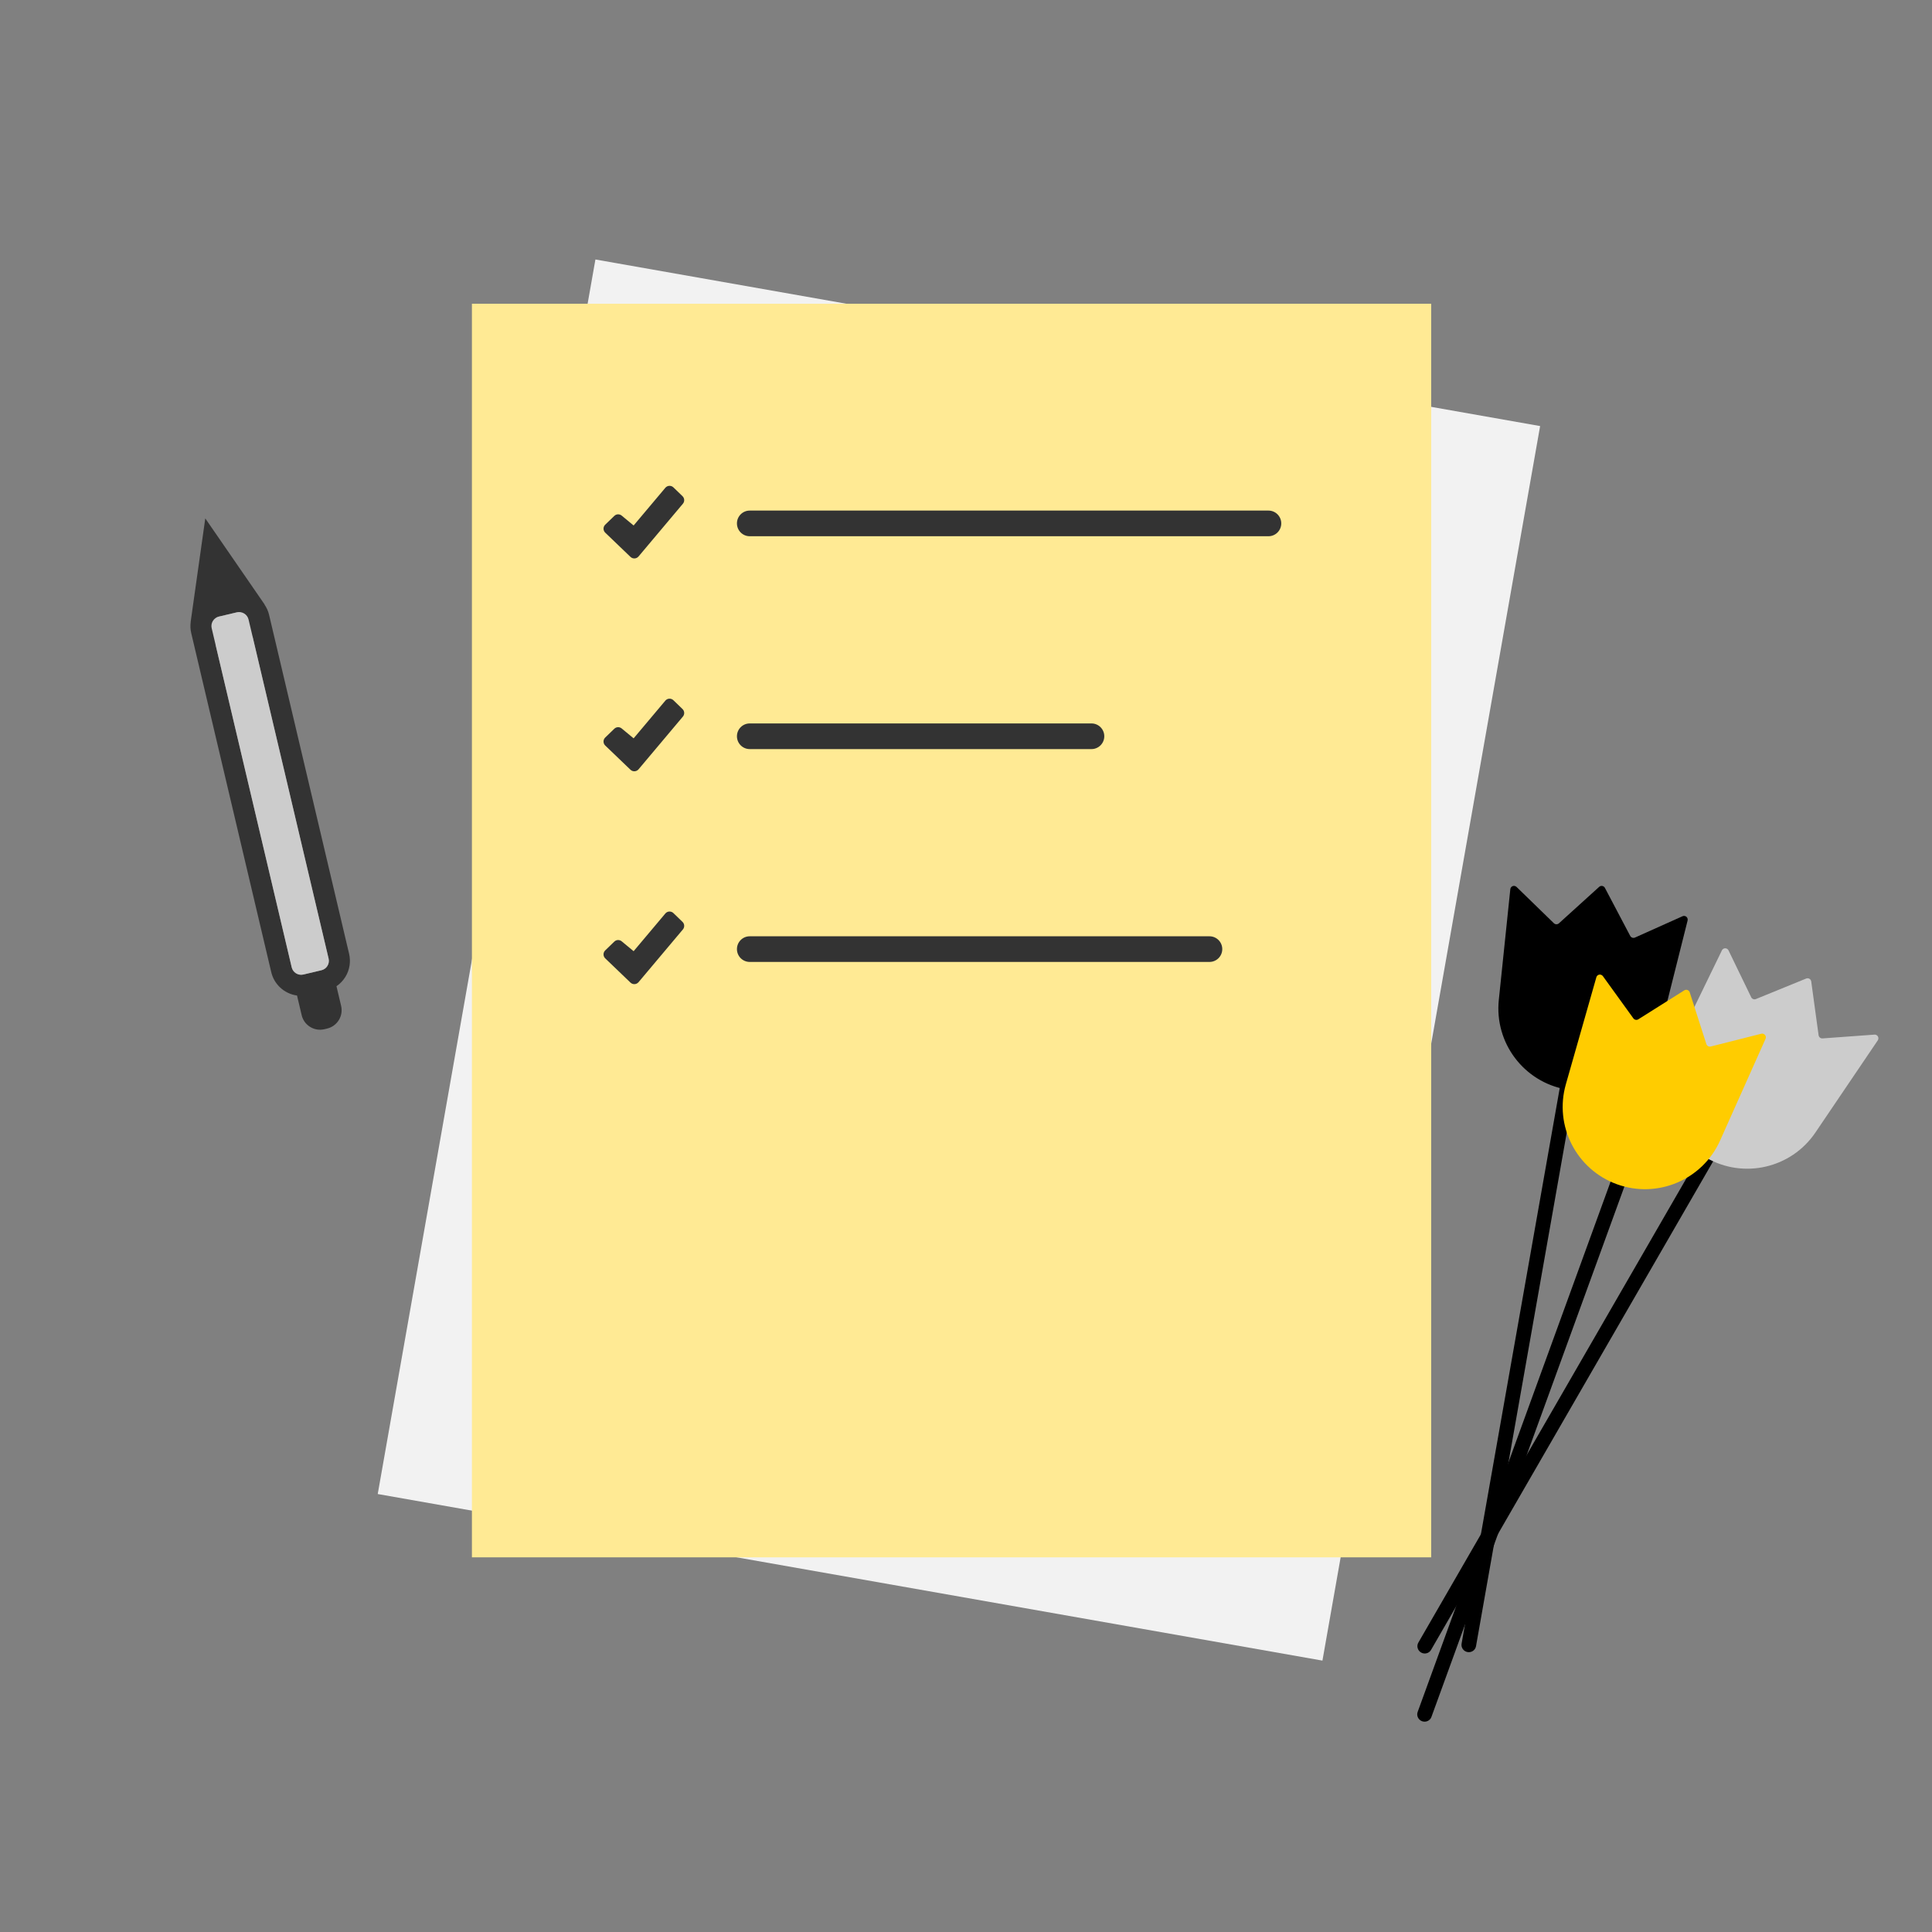 <svg height="262" viewBox="0 0 262 262" width="262" xmlns="http://www.w3.org/2000/svg"><rect x="0" y="0" width="262" height="262" fill="#808080" stroke="none"/><g fill="none"><g transform="translate(51.225 35.189)"><path d="m128.112 190.007 29.52-167.417-128.112-22.59-29.52 167.417z" fill="#f2f2f2"/><path d="m142.86 176.003v-170h-130.088v170z" fill="#ffea94"/><path d="m120.794 37.53h-70.348c-.958 0-1.734-.779-1.734-1.739 0-.961.776-1.739 1.734-1.739h70.348c.957 0 1.734.778 1.734 1.739 0 .959-.778 1.739-1.734 1.739zm-81.792-6.569-4.3 5.111-1.62-1.34c-.294-.244-.725-.227-.999.039l-1.235 1.194c-.306.296-.305.786.002 1.08l3.425 3.287c.313.3.814.273 1.093-.058l6.016-7.153c.254-.302.231-.748-.053-1.022l-1.235-1.194c-.312-.302-.815-.276-1.095.056zm57.792 35.434h-46.348c-.958 0-1.734-.779-1.734-1.739 0-.961.776-1.739 1.734-1.739h46.348c.957 0 1.734.778 1.734 1.739 0 .959-.778 1.739-1.734 1.739zm-57.792-6.569-4.3 5.111-1.62-1.34c-.294-.244-.725-.227-.999.039l-1.235 1.194c-.306.296-.305.786.002 1.08l3.425 3.287c.313.3.814.273 1.093-.058l6.016-7.153c.254-.302.231-.748-.053-1.022l-1.235-1.194c-.312-.302-.815-.276-1.095.056zm73.792 35.434h-62.348c-.958 0-1.734-.779-1.734-1.739 0-.961.776-1.739 1.734-1.739h62.348c.957 0 1.734.778 1.734 1.739 0 .959-.778 1.739-1.734 1.739zm-73.792-6.569-4.3 5.111-1.62-1.34c-.294-.244-.725-.227-.999.039l-1.235 1.194c-.306.296-.305.786.002 1.08l3.425 3.287c.313.3.814.273 1.093-.058l6.016-7.153c.254-.302.231-.748-.053-1.022l-1.235-1.194c-.312-.302-.815-.276-1.095.056z" fill="#333"/></g><g transform="matrix(-.731 -.682 .682 -.731 43.679 140.842)"><path d="m51.765 29.41c-.007-.01-.016-.019-.023-.029l-.081-.117c-.006-.009-.013-.017-.018-.026l-.044-.064-.005.005c-.293-.417-.658-.783-1.094-1.073l-39.309-26.222c-.691-.459-1.489-.699-2.311-.699-.878 0-1.716.275-2.41.766l-2.284-1.523c-1.172-.782-2.761-.462-3.545.708l-.212.322c-.782 1.171-.465 2.761.706 3.543l2.284 1.523c-.127.561-.139 1.148-.024 1.731.218 1.093.847 2.035 1.773 2.654l39.316 26.224c.427.285.9.476 1.393.587.005.001.01.004.015.005l-.01.015.238.051c.016.004.034.008.051.011l13.55 2.981zm-2.48 2.893-1.395 2.092c-.058.086-.126.161-.198.229-.477.225-1.055.208-1.525-.104l-1.894-1.264-.141.21-37.378-24.933c-.603-.402-.766-1.218-.363-1.821l1.394-2.092c.253-.379.67-.585 1.095-.585.251 0 .504.071.728.22l37.379 24.935-.145.218 1.892 1.263c.472.313.71.844.683 1.373-.034.089-.076.176-.131.259z" fill="#333"/><path d="m9.608 4.257c-.605-.401-1.421-.238-1.823.365l-1.394 2.092c-.403.603-.24 1.419.363 1.821l39.315 26.224c.602.402 1.42.238 1.821-.364l1.395-2.092c.402-.602.239-1.421-.364-1.821z" fill="#ccc"/></g><g fill="#000" transform="matrix(.985 .174 -.174 .985 205.248 117.697)"><path d="m13.35 24.746c.367-1.757-1.986-3.339-1.986-.625v80.68c0 .537.447.976.993.976.546 0 .993-.439.993-.976z"/><path d="m.853 2.468 5.842 3.966c.218.148.514.101.676-.107l4.512-5.817c.169-.218.483-.258.702-.089.033.026.063.055.089.089l4.512 5.817c.162.208.458.255.676.107l5.842-3.966c.228-.155.539-.096.695.133.063.093.093.204.085.316l-1.075 15.054c-.417 5.839-5.275 10.362-11.129 10.362-5.854 0-10.712-4.524-11.129-10.362l-1.075-15.054c-.02-.275.188-.515.463-.534.112-.008.224.022.316.085z"/></g><g transform="matrix(.866 .5 -.5 .866 234.901 126.317)"><path d="m13.35 24.746c.367-1.757-1.986-3.339-1.986-.625v80.68c0 .537.447.976.993.976.546 0 .993-.439.993-.976z" fill="#000"/><path d="m.853 2.468 5.842 3.966c.218.148.514.101.676-.107l4.512-5.817c.169-.218.483-.258.702-.089.033.026.063.055.089.089l4.512 5.817c.162.208.458.255.676.107l5.842-3.966c.228-.155.539-.096.695.133.063.093.093.204.085.316l-1.075 15.054c-.417 5.839-5.275 10.362-11.129 10.362-5.854 0-10.712-4.524-11.129-10.362l-1.075-15.054c-.02-.275.188-.515.463-.534.112-.008.224.022.316.085z" fill="#ccc"/></g><g transform="matrix(.94 .342 -.342 .94 217.409 129.76)"><path d="m13.35 24.746c.367-1.757-1.986-3.339-1.986-.625v80.68c0 .537.447.976.993.976.546 0 .993-.439.993-.976z" fill="#000"/><path d="m.853 2.468 5.842 3.966c.218.148.514.101.676-.107l4.512-5.817c.169-.218.483-.258.702-.089.033.026.063.055.089.089l4.512 5.817c.162.208.458.255.676.107l5.842-3.966c.228-.155.539-.096.695.133.063.093.093.204.085.316l-1.075 15.054c-.417 5.839-5.275 10.362-11.129 10.362-5.854 0-10.712-4.524-11.129-10.362l-1.075-15.054c-.02-.275.188-.515.463-.534.112-.008.224.022.316.085z" fill="#fc0"/></g></g></svg>